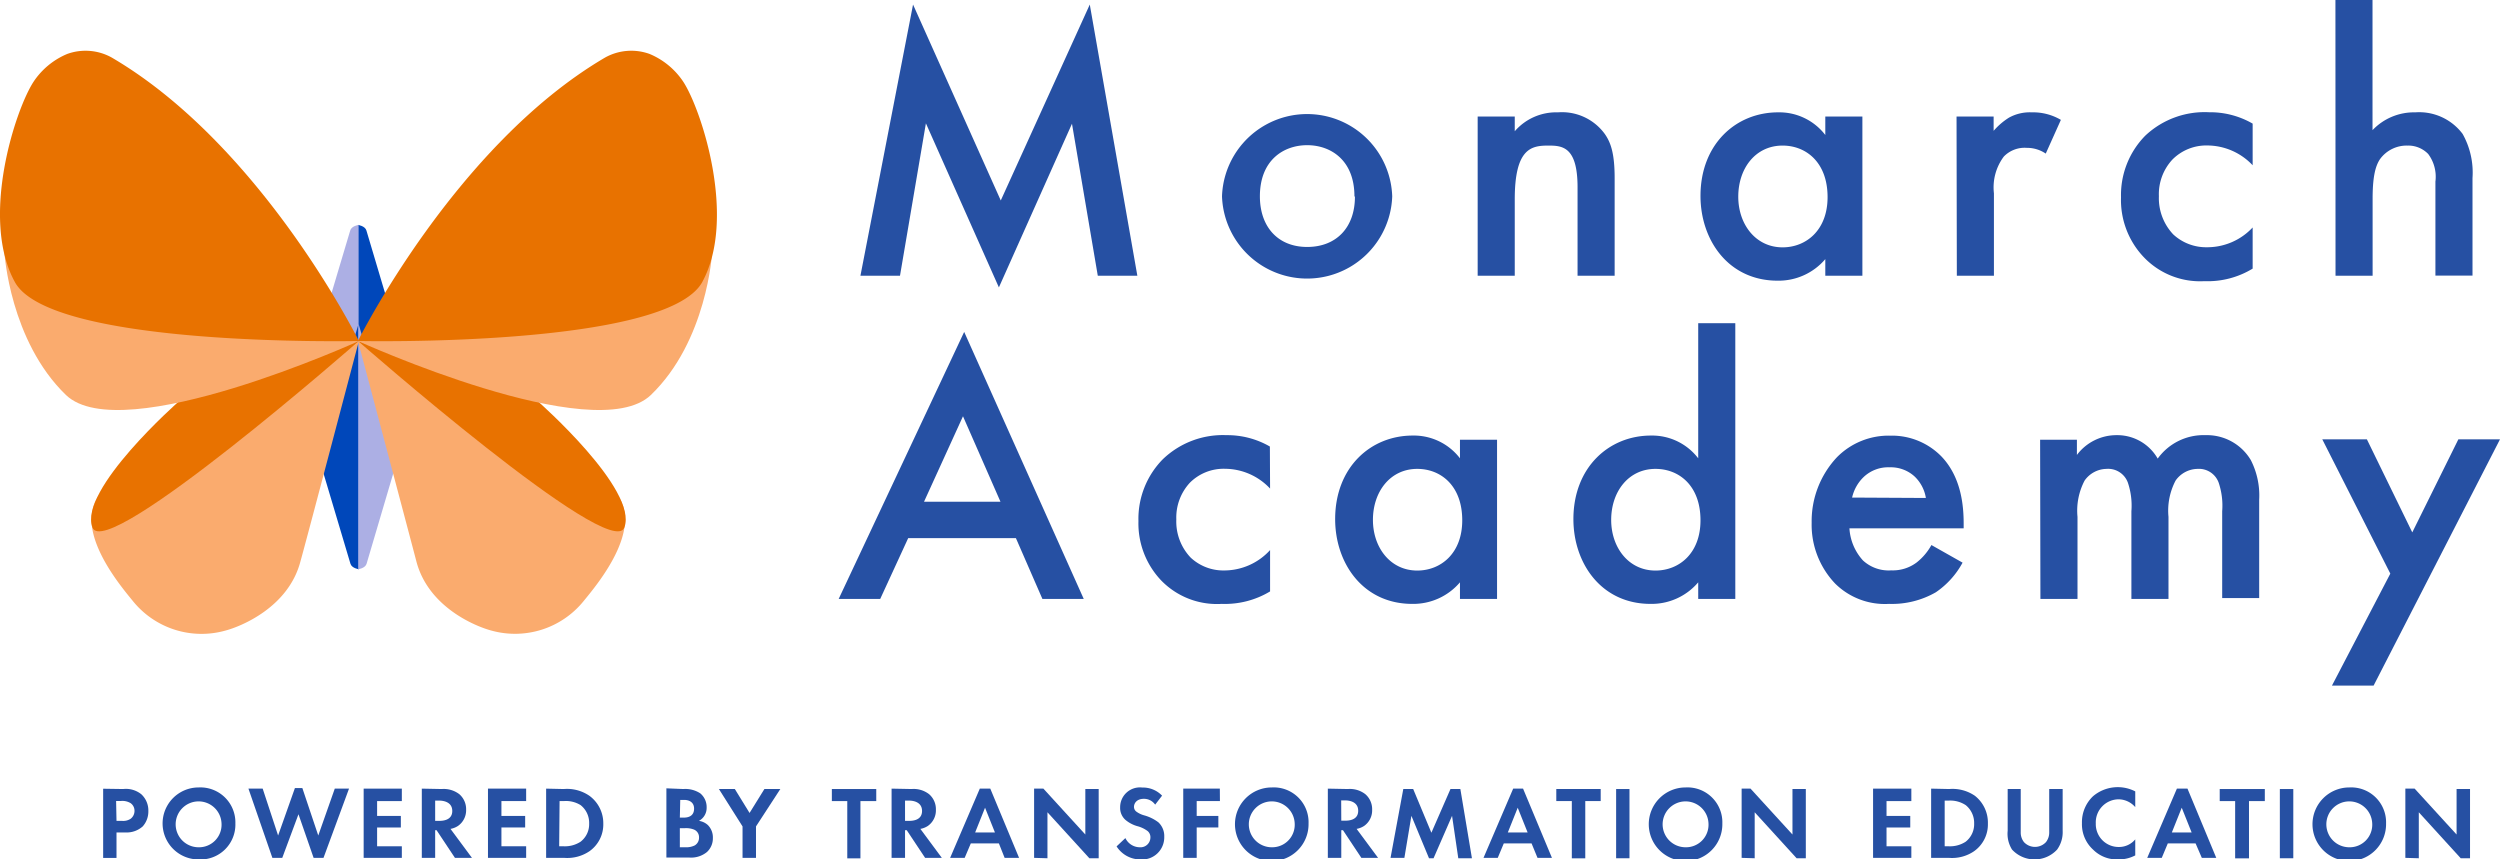 <?xml version="1.0" encoding="UTF-8"?> <svg xmlns="http://www.w3.org/2000/svg" id="Layer_1" data-name="Layer 1" viewBox="0 0 252.78 86.9"><defs><style>.cls-1{fill:#2650a3;}.cls-2{fill:#0047ba;}.cls-3{fill:#acafe4;}.cls-4{fill:#faab6e;}.cls-5{fill:#e87200;}</style></defs><path class="cls-1" d="M87,27.88,92.32.46l8.87,19.81,9-19.81L115,27.88h-4l-2.61-15.37L101,29.06,93.62,12.47,91,27.88Z"></path><path class="cls-1" d="M140.77,19.85a8.61,8.61,0,0,1-17.21,0,8.61,8.61,0,0,1,17.21,0Zm-3.82,0c0-3.67-2.41-5.17-4.78-5.17s-4.78,1.5-4.78,5.17c0,3.09,1.83,5.12,4.78,5.12S137,23,137,19.89Z"></path><path class="cls-1" d="M149.41,11.78h3.75v1.49a5.54,5.54,0,0,1,4.36-1.91,5.35,5.35,0,0,1,4.74,2.18c.62.88,1,2,1,4.47v9.87h-3.75V18.93c0-4.09-1.53-4.21-2.94-4.21-1.69,0-3.41.23-3.41,5.43v7.73h-3.75Z"></path><path class="cls-1" d="M184.56,11.78h3.75v16.1h-3.75V26.2a6.2,6.2,0,0,1-4.82,2.18c-5,0-7.8-4.13-7.8-8.57,0-5.24,3.59-8.45,7.84-8.45a5.86,5.86,0,0,1,4.78,2.29Zm-8.8,8.11c0,2.79,1.76,5.12,4.48,5.12,2.37,0,4.55-1.72,4.55-5.08,0-3.52-2.18-5.21-4.55-5.21C177.52,14.72,175.76,17,175.76,19.89Z"></path><path class="cls-1" d="M197.83,11.78h3.75v1.45a6.81,6.81,0,0,1,1.56-1.34,4.36,4.36,0,0,1,2.3-.53,5.54,5.54,0,0,1,2.94.76l-1.53,3.41a3.37,3.37,0,0,0-1.91-.58,2.93,2.93,0,0,0-2.33.88,5.2,5.2,0,0,0-1,3.71v8.34h-3.75Z"></path><path class="cls-1" d="M227.77,16.71a6.33,6.33,0,0,0-4.55-2,4.82,4.82,0,0,0-3.56,1.42,5.14,5.14,0,0,0-1.37,3.71,5.33,5.33,0,0,0,1.45,3.86,4.88,4.88,0,0,0,3.4,1.3A6.28,6.28,0,0,0,227.77,23v4.16a8.75,8.75,0,0,1-4.89,1.27A7.86,7.86,0,0,1,216.76,26a8.38,8.38,0,0,1-2.3-6.05,8.56,8.56,0,0,1,2.45-6.23,8.75,8.75,0,0,1,6.46-2.37,8.6,8.6,0,0,1,4.4,1.15Z"></path><path class="cls-1" d="M236.14,0h3.75V13.16a5.78,5.78,0,0,1,4.32-1.8A5.49,5.49,0,0,1,249,13.54,8,8,0,0,1,250,18v9.87h-3.75V18.36a3.85,3.85,0,0,0-.73-2.79,2.81,2.81,0,0,0-2.1-.85,3.33,3.33,0,0,0-2.75,1.34c-.54.77-.77,2-.77,4.06v7.76h-3.75Z"></path><path class="cls-1" d="M102.72,54.41H91.83L89,60.56h-4.2l12.69-27,12.09,27H105.4Zm-1.56-3.68-3.79-8.64-3.94,8.64Z"></path><path class="cls-1" d="M128.42,49.4a6.29,6.29,0,0,0-4.55-2,4.82,4.82,0,0,0-3.56,1.41,5.18,5.18,0,0,0-1.37,3.71,5.29,5.29,0,0,0,1.45,3.86,4.84,4.84,0,0,0,3.4,1.3,6.28,6.28,0,0,0,4.63-2.06V59.8a8.85,8.85,0,0,1-4.89,1.26,7.86,7.86,0,0,1-6.12-2.37,8.37,8.37,0,0,1-2.3-6,8.59,8.59,0,0,1,2.45-6.24A8.75,8.75,0,0,1,124,44a8.6,8.6,0,0,1,4.4,1.15Z"></path><path class="cls-1" d="M147.62,44.46h3.75v16.1h-3.75V58.88a6.2,6.2,0,0,1-4.82,2.18c-5,0-7.8-4.13-7.8-8.57,0-5.24,3.59-8.45,7.84-8.45a5.88,5.88,0,0,1,4.78,2.3Zm-8.8,8.11c0,2.79,1.76,5.12,4.48,5.12,2.37,0,4.55-1.72,4.55-5.08,0-3.52-2.18-5.2-4.55-5.2C140.58,47.41,138.82,49.7,138.82,52.57Z"></path><path class="cls-1" d="M171.71,32.68h3.75V60.56h-3.75V58.88a6.18,6.18,0,0,1-4.82,2.18c-5,0-7.8-4.13-7.8-8.57,0-5.24,3.6-8.45,7.84-8.45a5.87,5.87,0,0,1,4.78,2.3Zm-8.8,19.89c0,2.79,1.76,5.12,4.48,5.12,2.37,0,4.55-1.72,4.55-5.08,0-3.52-2.18-5.2-4.55-5.2C164.67,47.41,162.91,49.7,162.91,52.57Z"></path><path class="cls-1" d="M198.44,56.89a8.52,8.52,0,0,1-2.71,3A8.9,8.9,0,0,1,191,61.06,7.14,7.14,0,0,1,185.55,59a8.62,8.62,0,0,1-2.37-6.15,9.45,9.45,0,0,1,2.56-6.62,7.34,7.34,0,0,1,5.4-2.18,7,7,0,0,1,5.16,2.1c2.06,2.15,2.25,5.13,2.25,6.81v.46H187a5.28,5.28,0,0,0,1.37,3.25,3.83,3.83,0,0,0,2.87,1,4,4,0,0,0,2.56-.8,5.81,5.81,0,0,0,1.49-1.76Zm-3.71-6.54a3.85,3.85,0,0,0-1.15-2.18,3.57,3.57,0,0,0-2.52-.92,3.61,3.61,0,0,0-2.64,1,4.14,4.14,0,0,0-1.15,2.06Z"></path><path class="cls-1" d="M206.28,44.46H210V46A5,5,0,0,1,214,44a4.71,4.71,0,0,1,4.17,2.37A5.71,5.71,0,0,1,223,44a5.16,5.16,0,0,1,4.59,2.53,7.86,7.86,0,0,1,.84,4v9.94h-3.74V51.69a7.29,7.29,0,0,0-.35-2.87,2.12,2.12,0,0,0-2.14-1.41,2.76,2.76,0,0,0-2.22,1.18,6.55,6.55,0,0,0-.72,3.67v8.3h-3.75V51.69a7.29,7.29,0,0,0-.35-2.87A2.12,2.12,0,0,0,213,47.41a2.76,2.76,0,0,0-2.22,1.18,6.55,6.55,0,0,0-.72,3.67v8.3h-3.75Z"></path><path class="cls-1" d="M241.69,58l-6.88-13.58h4.51l4.59,9.41,4.66-9.41h4.21L240,69.32h-4.21Z"></path><path class="cls-1" d="M12.45,79.78a2.49,2.49,0,0,1,1.84.53A2.23,2.23,0,0,1,15,82a2.26,2.26,0,0,1-.57,1.56,2.44,2.44,0,0,1-1.77.61h-.88v2.58H10.43v-7ZM11.78,83h.56a1.36,1.36,0,0,0,.88-.22A1,1,0,0,0,13.6,82a.94.94,0,0,0-.39-.79,1.61,1.61,0,0,0-1-.22h-.47Z"></path><path class="cls-1" d="M23.8,83.27a3.53,3.53,0,0,1-3.72,3.63,3.64,3.64,0,1,1,0-7.28A3.54,3.54,0,0,1,23.8,83.27Zm-1.4,0a2.32,2.32,0,1,0-2.32,2.4A2.28,2.28,0,0,0,22.4,83.27Z"></path><path class="cls-1" d="M28.54,86.74h-1l-2.42-7h1.44l1.56,4.74,1.7-4.8h.75l1.61,4.8,1.67-4.74h1.44l-2.58,7h-1l-1.53-4.41Z"></path><path class="cls-1" d="M40.63,81h-2.5V82.5h2.4v1.17h-2.4v1.9h2.5v1.17H36.77v-7h3.86Z"></path><path class="cls-1" d="M44.66,79.78a2.6,2.6,0,0,1,1.78.52,2,2,0,0,1,.69,1.57,1.93,1.93,0,0,1-.82,1.64,2,2,0,0,1-.76.3l2.17,2.93H46l-1.86-2.8H44v2.8H42.65v-7ZM44,83h.39c.26,0,1.34,0,1.34-1s-1.07-1.05-1.32-1.05H44Z"></path><path class="cls-1" d="M53.2,81H50.7V82.5h2.4v1.17H50.7v1.9h2.5v1.17H49.34v-7H53.2Z"></path><path class="cls-1" d="M57,79.78a4,4,0,0,1,2.59.68A3.43,3.43,0,0,1,61,83.27a3.31,3.31,0,0,1-1.4,2.8,4,4,0,0,1-2.55.67H55.22v-7Zm-.46,5.79H57a2.9,2.9,0,0,0,1.7-.46,2.23,2.23,0,0,0,.87-1.84,2.28,2.28,0,0,0-.86-1.86A2.8,2.8,0,0,0,57,81h-.42Z"></path><path class="cls-1" d="M69.1,79.78a2.76,2.76,0,0,1,1.71.44,1.81,1.81,0,0,1,.64,1.44A1.49,1.49,0,0,1,70.67,83a1.68,1.68,0,0,1,.91.43,1.77,1.77,0,0,1,.5,1.31,1.87,1.87,0,0,1-.6,1.41,2.53,2.53,0,0,1-1.76.56H67.38v-7Zm-.36,2.89h.38c.21,0,1.06,0,1.06-.91,0-.64-.49-.88-1-.88h-.4Zm0,3h.58a1.94,1.94,0,0,0,.93-.19.9.9,0,0,0,.43-.81.83.83,0,0,0-.51-.79,2.16,2.16,0,0,0-.93-.14h-.5Z"></path><path class="cls-1" d="M75.08,83.56l-2.39-3.78H74.3l1.49,2.42,1.5-2.42H78.9l-2.46,3.78v3.18H75.08Z"></path><path class="cls-1" d="M87,81v5.79H85.67V81H84.11V79.78H88.6V81Z"></path><path class="cls-1" d="M92.17,79.78a2.55,2.55,0,0,1,1.77.52,2,2,0,0,1,.69,1.57,1.92,1.92,0,0,1-.81,1.64,2,2,0,0,1-.76.3l2.17,2.93H93.54l-1.86-2.8h-.17v2.8H90.15v-7ZM91.51,83h.39c.26,0,1.33,0,1.33-1s-1.06-1.05-1.31-1.05h-.41Z"></path><path class="cls-1" d="M101,85.28H98.16l-.62,1.46H96.07l3-7h1.06l2.91,7h-1.46Zm-.4-1.11-1-2.5-1,2.5Z"></path><path class="cls-1" d="M104.56,86.74v-7h.94l4.24,4.64V79.78h1.35v7h-.94l-4.24-4.65v4.65Z"></path><path class="cls-1" d="M116.8,81.36a1.37,1.37,0,0,0-1.14-.59c-.73,0-1,.46-1,.81a.6.6,0,0,0,.22.47,2.41,2.41,0,0,0,.84.4,4.23,4.23,0,0,1,1.41.7,1.9,1.9,0,0,1,.59,1.46,2.24,2.24,0,0,1-2.42,2.29,2.85,2.85,0,0,1-2.4-1.32l.89-.84a1.63,1.63,0,0,0,1.46.93,1,1,0,0,0,1.07-1,.81.81,0,0,0-.27-.63,3,3,0,0,0-1.07-.51,3.25,3.25,0,0,1-1.16-.61,1.61,1.61,0,0,1-.56-1.29,2,2,0,0,1,2.24-2,2.68,2.68,0,0,1,2,.82Z"></path><path class="cls-1" d="M123.35,81H121V82.5h2.19v1.17H121v3.07h-1.36v-7h3.7Z"></path><path class="cls-1" d="M132.31,83.27a3.72,3.72,0,1,1-3.71-3.65A3.52,3.52,0,0,1,132.31,83.27Zm-1.4,0a2.32,2.32,0,1,0-2.31,2.4A2.28,2.28,0,0,0,130.91,83.27Z"></path><path class="cls-1" d="M136.28,79.78a2.55,2.55,0,0,1,1.77.52,2,2,0,0,1,.69,1.57,1.92,1.92,0,0,1-.81,1.64,2,2,0,0,1-.76.3l2.17,2.93h-1.69l-1.86-2.8h-.17v2.8h-1.36v-7Zm-.66,3.2H136c.26,0,1.33,0,1.33-1s-1.06-1.05-1.31-1.05h-.41Z"></path><path class="cls-1" d="M141.89,79.78h1l1.84,4.42,1.93-4.42h1l1.17,7h-1.38l-.63-4.29-1.87,4.29h-.46l-1.78-4.29L142,86.74H140.6Z"></path><path class="cls-1" d="M154.86,85.28h-2.81l-.61,1.46H150l3-7H154l2.92,7h-1.46Zm-.4-1.11-1-2.5-1,2.5Z"></path><path class="cls-1" d="M160.29,81v5.79h-1.36V81h-1.57V79.78h4.49V81Z"></path><path class="cls-1" d="M164.76,79.78v7h-1.35v-7Z"></path><path class="cls-1" d="M174.15,83.27a3.72,3.72,0,1,1-3.72-3.65A3.53,3.53,0,0,1,174.15,83.27Zm-1.4,0a2.32,2.32,0,1,0-2.32,2.4A2.28,2.28,0,0,0,172.75,83.27Z"></path><path class="cls-1" d="M176.1,86.74v-7H177l4.24,4.64V79.78h1.35v7h-.93l-4.24-4.65v4.65Z"></path><path class="cls-1" d="M193.26,81h-2.51V82.5h2.4v1.17h-2.4v1.9h2.51v1.17h-3.87v-7h3.87Z"></path><path class="cls-1" d="M197.09,79.78a4,4,0,0,1,2.59.68A3.45,3.45,0,0,1,201,83.27a3.31,3.31,0,0,1-1.4,2.8,3.94,3.94,0,0,1-2.54.67h-1.8v-7Zm-.46,5.79h.42a2.91,2.91,0,0,0,1.7-.46,2.25,2.25,0,0,0,.86-1.84,2.31,2.31,0,0,0-.85-1.86,2.84,2.84,0,0,0-1.71-.46h-.42Z"></path><path class="cls-1" d="M204.32,79.78v4.37a1.56,1.56,0,0,0,.33,1,1.52,1.52,0,0,0,2.22,0,1.56,1.56,0,0,0,.33-1V79.78h1.36V84A3,3,0,0,1,208,85.9a3.1,3.1,0,0,1-4.56,0A3,3,0,0,1,203,84V79.78Z"></path><path class="cls-1" d="M215.9,86.49a3.61,3.61,0,0,1-1.73.41,3.42,3.42,0,0,1-2.54-1,3.46,3.46,0,0,1-1.12-2.66,3.62,3.62,0,0,1,1.12-2.73,3.86,3.86,0,0,1,4.27-.49v1.59a2.26,2.26,0,0,0-1.68-.79,2.33,2.33,0,0,0-2.31,2.44,2.31,2.31,0,0,0,2.36,2.38,2.12,2.12,0,0,0,1.63-.77Z"></path><path class="cls-1" d="M222,85.28h-2.81l-.61,1.46h-1.47l3-7h1.07l2.91,7h-1.46Zm-.4-1.11-1-2.5-1,2.5Z"></path><path class="cls-1" d="M227.4,81v5.79H226V81h-1.56V79.78H229V81Z"></path><path class="cls-1" d="M231.88,79.78v7h-1.36v-7Z"></path><path class="cls-1" d="M241.26,83.27a3.72,3.72,0,1,1-3.72-3.65A3.53,3.53,0,0,1,241.26,83.27Zm-1.4,0a2.32,2.32,0,1,0-2.32,2.4A2.28,2.28,0,0,0,239.86,83.27Z"></path><path class="cls-1" d="M243.21,86.74v-7h.94l4.24,4.64V79.78h1.36v7h-.94l-4.24-4.65v4.65Z"></path><path class="cls-2" d="M36.19,47.74l0-25s.73.1.86.57L40.23,34Z"></path><path class="cls-3" d="M36.26,47.74l0-25s-.72.1-.85.57L32.22,34Z"></path><path class="cls-2" d="M36.29,32.62l0,24.94s-.73-.1-.86-.57L32.25,46.32Z"></path><path class="cls-3" d="M36.22,32.62l0,24.94s.72-.1.85-.57l3.15-10.67Z"></path><path class="cls-4" d="M13.45,60.79c-1.28-1.58-7-8.21-2.51-11.66S36.29,34.47,36.29,34.47,31,54.57,30.38,56.76c-1.21,4.64-6,6.58-7.59,7A8.92,8.92,0,0,1,13.45,60.79Z"></path><path class="cls-5" d="M9.35,53.34c-1.44-3.81,8.74-12.76,8.74-12.76l18.2-6.11S10.7,56.91,9.35,53.34Z"></path><path class="cls-4" d="M6.67,39.94C1,34.47.45,25.57.45,25.57l35.84,8.91S12.33,45.37,6.67,39.94Z"></path><path class="cls-5" d="M36.29,34.48S26.5,14.72,11.3,5.82a5.45,5.45,0,0,0-4.49-.37,7.6,7.6,0,0,0-3.4,2.79C1.58,11-2.06,22.06,1.51,28.53,5.17,35.17,36.29,34.48,36.29,34.48Z"></path><path class="cls-4" d="M59,60.79c1.28-1.58,7-8.21,2.51-11.66S36.19,34.47,36.19,34.47s5.34,20.1,5.91,22.29c1.21,4.64,6,6.58,7.59,7A8.92,8.92,0,0,0,59,60.79Z"></path><path class="cls-5" d="M63.13,53.34c1.44-3.81-8.74-12.76-8.74-12.76l-18.2-6.11S61.78,56.91,63.13,53.34Z"></path><path class="cls-4" d="M65.81,39.94C71.5,34.47,72,25.57,72,25.57L36.19,34.48S60.15,45.37,65.81,39.94Z"></path><path class="cls-5" d="M36.19,34.48S46,14.72,61.18,5.82a5.45,5.45,0,0,1,4.49-.37,7.6,7.6,0,0,1,3.4,2.79C70.9,11,74.54,22.06,71,28.53,67.31,35.17,36.19,34.48,36.19,34.48Z"></path></svg> 